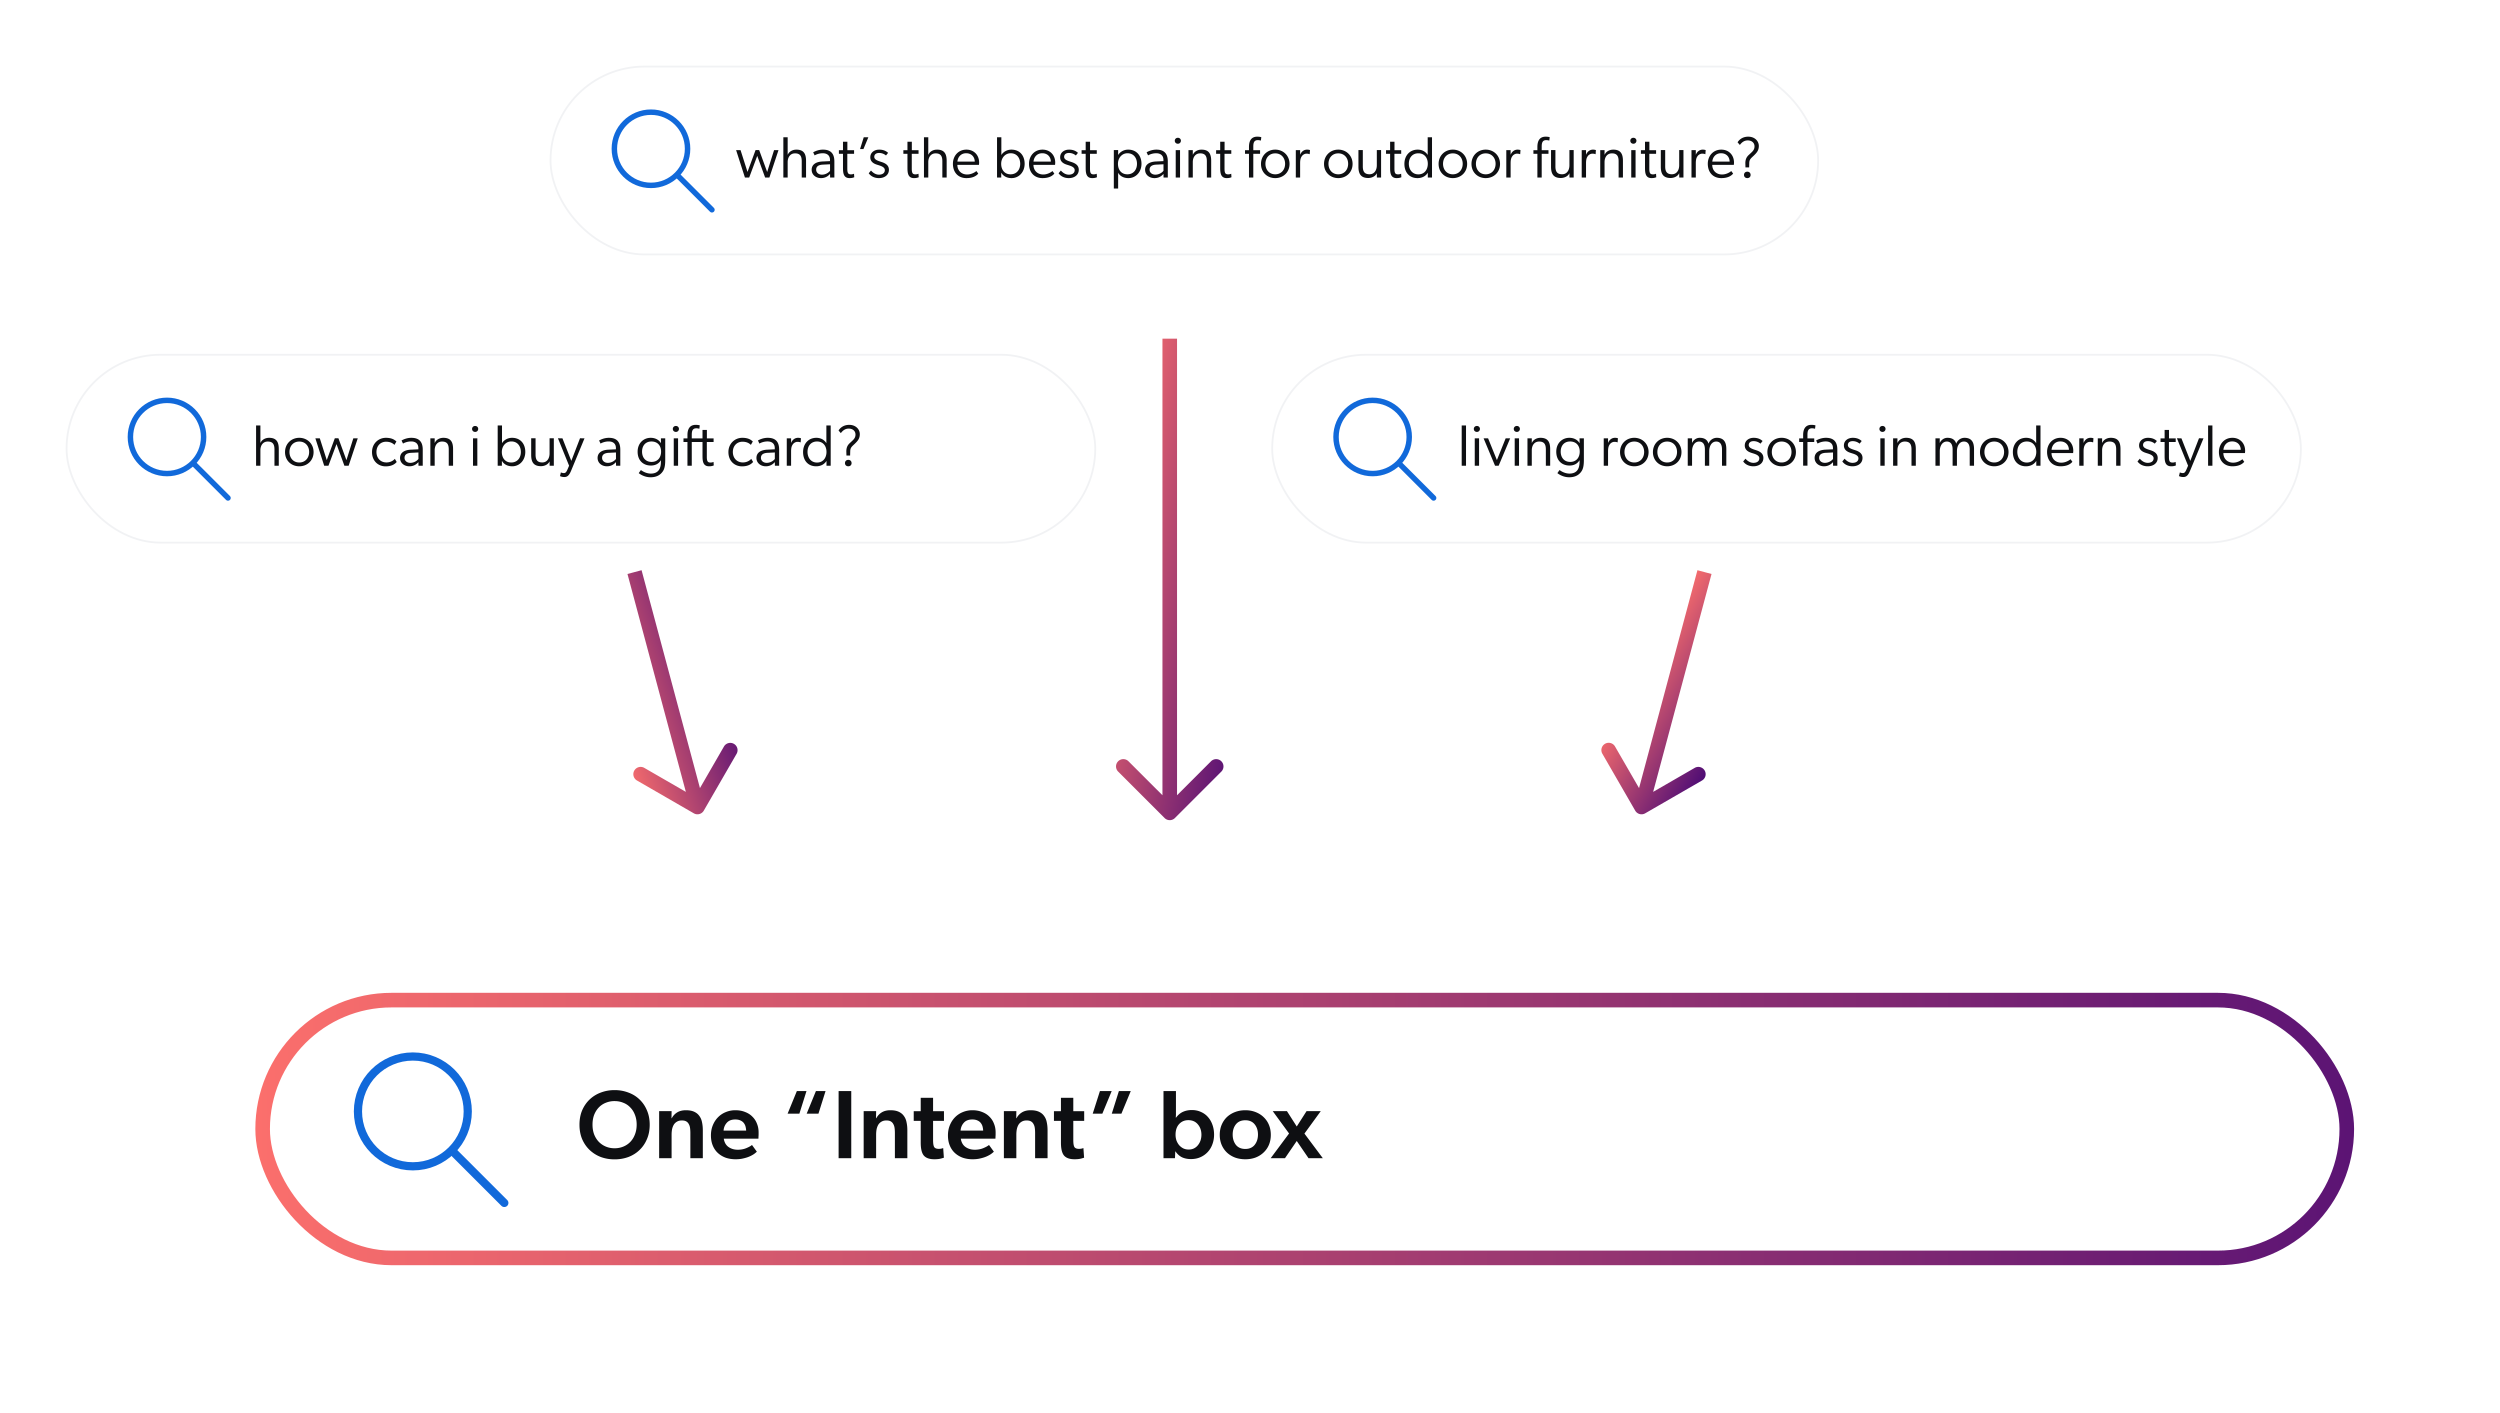 <svg xmlns="http://www.w3.org/2000/svg" width="1028" height="581" fill="none"><g filter="url(#a)"><rect width="522" height="78" x="214" y="15" fill="#fff" rx="39"/><rect width="521.25" height="77.25" x="214.375" y="15.375" stroke="#F1F2F4" stroke-width=".75" rx="38.625"/><circle cx="255.676" cy="49.176" r="15.051" stroke="#1169DA" stroke-width="2.25"/><path stroke="#1169DA" stroke-linecap="round" stroke-linejoin="round" stroke-width="2.25" d="M280.75 74.265 266.995 60.51"/><path fill="#0E0F12" d="M296.068 61h-1.752l-3.624-11.256h1.824l2.856 8.952 3.312-8.976h1.488l3.288 9 2.832-8.976h1.824L304.372 61h-1.752l-3.24-8.904L296.068 61Zm19.397-11.472c3.216 0 3.984 1.968 3.984 4.656V61h-1.776v-6.696c0-2.088-.672-3.24-2.76-3.24-2.016 0-3.024 1.656-3.024 3.6V61h-1.776V44.44h1.776v7.128h.072c.504-1.2 1.896-2.04 3.504-2.04ZM329.341 61l-.024-1.488c-.432.48-1.56 1.728-3.696 1.728s-3.864-1.368-3.864-3.432c0-1.92 1.416-3.264 4.488-3.408l3.048-.144v-.504c0-1.896-1.272-2.736-2.976-2.736-1.68 0-3.024.672-3.336.888l-.6-1.272c.744-.432 2.232-1.104 4.008-1.104 3.288 0 4.704 1.704 4.704 4.872V61h-1.752Zm-.024-5.448-2.928.144c-2.088.096-2.784.936-2.784 2.088 0 1.128.936 2.04 2.376 2.04 1.536 0 2.808-.888 3.336-1.608v-2.664Zm9.95 5.328c-.528.24-1.176.36-1.944.36-2.688 0-2.688-2.52-2.688-4.56v-5.424h-1.68v-1.488h1.68v-3.48h1.8v3.48h2.76v1.488h-2.784v5.784c0 .912 0 1.704.36 2.232.192.288.624.432 1.152.432.696 0 1.248-.264 1.248-.264l.096 1.44Zm2.392-11.592 1.512-4.848h1.896l-2.016 4.848h-1.392Zm4.494 8.832c1.08 1.224 2.208 1.704 3.288 1.704 1.224 0 2.4-.528 2.4-1.872s-1.896-1.8-2.76-2.088c-.816-.264-3.216-.816-3.216-3.192 0-2.064 1.8-3.144 3.624-3.144s2.904.6 3.696 1.32l-.864 1.08a4.426 4.426 0 0 0-2.832-1.032c-1.176 0-1.992.552-1.992 1.608 0 1.032 1.152 1.512 2.4 1.92 1.128.384 3.624.96 3.624 3.384 0 2.16-1.8 3.432-4.128 3.432-1.848 0-3.336-.792-4.176-1.992l.936-1.128Zm19.622 2.76c-.528.24-1.176.36-1.944.36-2.688 0-2.688-2.52-2.688-4.56v-5.424h-1.68v-1.488h1.68v-3.48h1.8v3.48h2.76v1.488h-2.784v5.784c0 .912 0 1.704.36 2.232.192.288.624.432 1.152.432.696 0 1.248-.264 1.248-.264l.096 1.44Zm7.51-11.352c3.216 0 3.984 1.968 3.984 4.656V61h-1.776v-6.696c0-2.088-.672-3.24-2.76-3.24-2.016 0-3.024 1.656-3.024 3.6V61h-1.776V44.44h1.776v7.128h.072c.504-1.2 1.896-2.04 3.504-2.04Zm16.972 9.864c-1.032 1.224-2.664 1.848-4.872 1.848-3.312 0-5.544-2.28-5.544-5.904 0-3.192 2.184-5.808 5.544-5.808 3.096 0 5.232 2.232 5.232 5.328 0 .408-.072.936-.072.936h-8.88c.024 2.328 1.632 3.96 4.032 3.96 2.208 0 3.792-1.416 3.792-1.416l.768 1.056Zm-1.44-4.944c0-1.584-1.032-3.408-3.504-3.432-2.256-.024-3.48 1.68-3.624 3.432h7.128ZM397.98 61V44.44h1.776v7.272h.024c.624-1.056 2.112-2.184 4.104-2.184 3.456 0 5.448 2.472 5.448 5.808s-2.256 5.904-5.4 5.904c-1.656 0-3.312-.672-4.176-2.184h-.048V61h-1.728Zm5.568-1.32c2.496 0 3.96-1.896 3.96-4.32 0-2.448-1.416-4.344-3.912-4.344-2.256 0-3.912 1.896-3.912 4.344 0 2.424 1.368 4.32 3.864 4.32Zm17.998-.288c-1.032 1.224-2.664 1.848-4.872 1.848-3.312 0-5.544-2.28-5.544-5.904 0-3.192 2.184-5.808 5.544-5.808 3.096 0 5.232 2.232 5.232 5.328 0 .408-.072.936-.072.936h-8.88c.024 2.328 1.632 3.96 4.032 3.96 2.208 0 3.792-1.416 3.792-1.416l.768 1.056Zm-1.44-4.944c0-1.584-1.032-3.408-3.504-3.432-2.256-.024-3.48 1.68-3.624 3.432h7.128Zm4.118 3.672c1.08 1.224 2.208 1.704 3.288 1.704 1.224 0 2.4-.528 2.4-1.872s-1.896-1.8-2.76-2.088c-.816-.264-3.216-.816-3.216-3.192 0-2.064 1.8-3.144 3.624-3.144s2.904.6 3.696 1.32l-.864 1.08a4.426 4.426 0 0 0-2.832-1.032c-1.176 0-1.992.552-1.992 1.608 0 1.032 1.152 1.512 2.4 1.92 1.128.384 3.624.96 3.624 3.384 0 2.16-1.8 3.432-4.128 3.432-1.848 0-3.336-.792-4.176-1.992l.936-1.128Zm14.84 2.76c-.528.24-1.176.36-1.944.36-2.688 0-2.688-2.52-2.688-4.56v-5.424h-1.68v-1.488h1.68v-3.48h1.8v3.48h2.76v1.488h-2.784v5.784c0 .912 0 1.704.36 2.232.192.288.624.432 1.152.432.696 0 1.248-.264 1.248-.264l.096 1.44Zm6.939 4.632V49.72h1.776v1.992h.024c.624-1.056 2.112-2.184 4.104-2.184 3.456 0 5.472 2.496 5.472 5.832s-2.28 5.88-5.424 5.88c-1.656 0-3.288-.648-4.152-2.16l-.024-.024v6.456h-1.776Zm5.568-5.832c2.496 0 3.96-1.896 3.96-4.32 0-2.448-1.416-4.344-3.912-4.344-2.256 0-3.912 1.896-3.912 4.344 0 2.424 1.344 4.32 3.864 4.32ZM466.45 61l-.024-1.488c-.432.48-1.56 1.728-3.696 1.728s-3.864-1.368-3.864-3.432c0-1.92 1.416-3.264 4.488-3.408l3.048-.144v-.504c0-1.896-1.272-2.736-2.976-2.736-1.68 0-3.024.672-3.336.888l-.6-1.272c.744-.432 2.232-1.104 4.008-1.104 3.288 0 4.704 1.704 4.704 4.872V61h-1.752Zm-.024-5.448-2.928.144c-2.088.096-2.784.936-2.784 2.088 0 1.128.936 2.04 2.376 2.04 1.536 0 2.808-.888 3.336-1.608v-2.664Zm7.166-9.672c-.024.696-.528 1.224-1.248 1.224-.744 0-1.272-.528-1.272-1.224s.528-1.224 1.272-1.224c.72 0 1.248.528 1.248 1.224ZM471.456 61V49.744h1.776V61h-1.776Zm10.599-11.472c3.216 0 3.984 1.968 3.984 4.656V61h-1.776v-6.696c0-2.088-.672-3.24-2.76-3.24-2.016 0-3.024 1.656-3.024 3.6V61h-1.776V49.744h1.776v1.824h.072c.504-1.2 1.896-2.04 3.504-2.04Zm12.321 11.352c-.528.24-1.176.36-1.944.36-2.688 0-2.688-2.52-2.688-4.56v-5.424h-1.68v-1.488h1.68v-3.48h1.8v3.48h2.76v1.488h-2.784v5.784c0 .912 0 1.704.36 2.232.192.288.624.432 1.152.432.696 0 1.248-.264 1.248-.264l.096 1.44Zm7.204.12v-9.744h-1.632v-1.488h1.632v-1.32c0-2.328.792-4.248 3.408-4.248.936 0 1.56.168 1.656.216l-.168 1.392s-.648-.192-1.248-.192c-1.656 0-1.872 1.272-1.872 2.712v1.44h2.784v1.488h-2.784V61h-1.776Zm10.797.24c-3.288 0-5.856-2.376-5.856-5.832 0-3.432 2.568-5.88 5.856-5.88s5.88 2.448 5.88 5.88c0 3.456-2.592 5.832-5.88 5.832Zm0-1.56c2.496 0 4.056-1.92 4.056-4.32 0-2.424-1.56-4.296-4.056-4.296s-4.032 1.872-4.032 4.296c0 2.4 1.536 4.32 4.032 4.32Zm8.459 1.32V49.744h1.776v1.92c.528-1.368 1.608-2.136 2.856-2.136.744 0 1.2.192 1.2.192l-.12 1.68h-.072c-.384-.168-.888-.216-1.224-.216-1.032 0-1.704.72-1.896.984-.456.648-.744 1.296-.744 3V61h-1.776Zm17.463.24c-3.288 0-5.856-2.376-5.856-5.832 0-3.432 2.568-5.88 5.856-5.88s5.88 2.448 5.88 5.88c0 3.456-2.592 5.832-5.88 5.832Zm0-1.56c2.496 0 4.056-1.92 4.056-4.32 0-2.424-1.56-4.296-4.056-4.296s-4.032 1.872-4.032 4.296c0 2.4 1.536 4.32 4.032 4.32Zm15.851-9.96h1.752V61h-1.728l-.024-1.8c-.504 1.2-1.944 1.992-3.552 1.992-3.216 0-4.008-1.968-4.008-4.656V49.72h1.8v6.696c0 2.088.672 3.24 2.76 3.24 2.016 0 3-1.728 3-3.696v-6.24Zm10.093 11.16c-.528.24-1.176.36-1.944.36-2.688 0-2.688-2.52-2.688-4.56v-5.424h-1.68v-1.488h1.68v-3.48h1.8v3.48h2.76v1.488h-2.784v5.784c0 .912 0 1.704.36 2.232.192.288.624.432 1.152.432.696 0 1.248-.264 1.248-.264l.096 1.44Zm10.871.12v-1.944h-.024c-.816 1.344-2.328 2.184-4.224 2.184-3.432 0-5.376-2.472-5.376-5.856 0-3.336 2.16-5.856 5.472-5.856 1.728 0 3.24.792 4.056 2.136h.048V44.44h1.776V61h-1.728Zm-3.888-1.296c2.496 0 3.888-1.944 3.888-4.368 0-2.448-1.392-4.296-3.888-4.296-2.472 0-3.912 1.824-3.912 4.272 0 2.424 1.44 4.392 3.912 4.392Zm14.182 1.536c-3.288 0-5.856-2.376-5.856-5.832 0-3.432 2.568-5.88 5.856-5.88s5.88 2.448 5.88 5.88c0 3.456-2.592 5.832-5.88 5.832Zm0-1.56c2.496 0 4.056-1.92 4.056-4.32 0-2.424-1.56-4.296-4.056-4.296s-4.032 1.872-4.032 4.296c0 2.4 1.536 4.32 4.032 4.32Zm13.524 1.56c-3.288 0-5.856-2.376-5.856-5.832 0-3.432 2.568-5.88 5.856-5.88s5.88 2.448 5.88 5.88c0 3.456-2.592 5.832-5.88 5.832Zm0-1.56c2.496 0 4.056-1.92 4.056-4.32 0-2.424-1.56-4.296-4.056-4.296s-4.032 1.872-4.032 4.296c0 2.4 1.536 4.32 4.032 4.32Zm8.459 1.32V49.744h1.776v1.92c.528-1.368 1.608-2.136 2.856-2.136.744 0 1.2.192 1.2.192l-.12 1.68h-.072c-.384-.168-.888-.216-1.224-.216-1.032 0-1.704.72-1.896.984-.456.648-.744 1.296-.744 3V61h-1.776Zm12.782 0v-9.744h-1.632v-1.488h1.632v-1.32c0-2.328.792-4.248 3.408-4.248.936 0 1.56.168 1.656.216l-.168 1.392s-.648-.192-1.248-.192c-1.656 0-1.872 1.272-1.872 2.712v1.44h2.784v1.488h-2.784V61h-1.776Zm13.172-11.28h1.752V61h-1.728l-.024-1.8c-.504 1.2-1.944 1.992-3.552 1.992-3.216 0-4.008-1.968-4.008-4.656V49.72h1.8v6.696c0 2.088.672 3.24 2.76 3.24 2.016 0 3-1.728 3-3.696v-6.24ZM638.399 61V49.744h1.776v1.92c.528-1.368 1.608-2.136 2.856-2.136.744 0 1.2.192 1.2.192l-.12 1.68h-.072c-.384-.168-.888-.216-1.224-.216-1.032 0-1.704.72-1.896.984-.456.648-.744 1.296-.744 3V61h-1.776Zm12.969-11.472c3.216 0 3.984 1.968 3.984 4.656V61h-1.776v-6.696c0-2.088-.672-3.24-2.76-3.24-2.016 0-3.024 1.656-3.024 3.6V61h-1.776V49.744h1.776v1.824h.072c.504-1.2 1.896-2.04 3.504-2.04Zm9.537-3.648c-.024.696-.528 1.224-1.248 1.224-.744 0-1.272-.528-1.272-1.224s.528-1.224 1.272-1.224c.72 0 1.248.528 1.248 1.224ZM658.769 61V49.744h1.776V61h-1.776Zm10.287-.12c-.528.24-1.176.36-1.944.36-2.688 0-2.688-2.52-2.688-4.56v-5.424h-1.68v-1.488h1.68v-3.48h1.8v3.48h2.76v1.488H666.2v5.784c0 .912 0 1.704.36 2.232.192.288.624.432 1.152.432.696 0 1.248-.264 1.248-.264l.096 1.44Zm9.43-11.16h1.752V61h-1.728l-.024-1.8c-.504 1.2-1.944 1.992-3.552 1.992-3.216 0-4.008-1.968-4.008-4.656V49.72h1.8v6.696c0 2.088.672 3.24 2.76 3.24 2.016 0 3-1.728 3-3.696v-6.24ZM683.539 61V49.744h1.776v1.92c.528-1.368 1.608-2.136 2.856-2.136.744 0 1.2.192 1.2.192l-.12 1.68h-.072c-.384-.168-.888-.216-1.224-.216-1.032 0-1.704.72-1.896.984-.456.648-.744 1.296-.744 3V61h-1.776Zm17.124-1.608c-1.032 1.224-2.664 1.848-4.872 1.848-3.312 0-5.544-2.28-5.544-5.904 0-3.192 2.184-5.808 5.544-5.808 3.096 0 5.232 2.232 5.232 5.328 0 .408-.072.936-.072.936h-8.88c.024 2.328 1.632 3.96 4.032 3.96 2.208 0 3.792-1.416 3.792-1.416l.768 1.056Zm-1.44-4.944c0-1.584-1.032-3.408-3.504-3.432-2.256-.024-3.48 1.68-3.624 3.432h7.128Zm6.511 2.376-.048-1.752c.024-1.752.648-2.64 1.416-3.36l.672-.624c.744-.696 1.68-1.44 1.68-2.88 0-1.536-1.176-2.472-2.808-2.472s-2.64 1.08-3.216 1.872l-.936-1.08c.408-.72 1.728-2.328 4.368-2.328 2.736 0 4.368 1.848 4.368 3.84 0 1.92-1.008 2.904-2.04 3.912-1.152 1.128-1.824 1.512-1.896 3l-.048 1.872h-1.512Zm2.112 3.12c0 .768-.552 1.296-1.344 1.296-.816 0-1.368-.528-1.368-1.296 0-.816.552-1.344 1.368-1.344.792 0 1.344.528 1.344 1.344Z"/></g><g filter="url(#b)"><rect width="423.75" height="78" x="15" y="133.5" fill="#fff" rx="39"/><rect width="423" height="77.25" x="15.375" y="133.875" stroke="#F1F2F4" stroke-width=".75" rx="38.625"/><circle cx="56.676" cy="167.676" r="15.051" stroke="#1169DA" stroke-width="2.25"/><path stroke="#1169DA" stroke-linecap="round" stroke-linejoin="round" stroke-width="2.25" d="M81.75 192.765 67.995 179.01"/><path fill="#0E0F12" d="M98.652 168.028c3.216 0 3.984 1.968 3.984 4.656v6.816h-1.776v-6.696c0-2.088-.672-3.24-2.76-3.24-2.016 0-3.024 1.656-3.024 3.6v6.336H93.3v-16.56h1.776v7.128h.072c.504-1.2 1.896-2.04 3.504-2.04Zm12.412 11.712c-3.288 0-5.856-2.376-5.856-5.832 0-3.432 2.568-5.88 5.856-5.88s5.88 2.448 5.88 5.88c0 3.456-2.592 5.832-5.88 5.832Zm0-1.56c2.496 0 4.056-1.92 4.056-4.32 0-2.424-1.56-4.296-4.056-4.296s-4.032 1.872-4.032 4.296c0 2.4 1.536 4.32 4.032 4.32Zm11.996 1.32h-1.752l-3.624-11.256h1.824l2.856 8.952 3.312-8.976h1.488l3.288 9 2.832-8.976h1.824l-3.744 11.256h-1.752l-3.24-8.904-3.312 8.904Zm28.066-1.536c-.528.6-1.728 1.8-4.56 1.8-3.024 0-5.592-2.16-5.592-5.88 0-3.552 2.712-5.856 5.688-5.856 2.496 0 3.576.816 4.344 1.512l-.792 1.392c-.744-.696-1.728-1.296-3.48-1.296-2.184 0-3.936 1.632-3.936 4.224 0 2.568 1.728 4.296 4.104 4.296 2.328 0 3.456-1.488 3.456-1.488l.768 1.296Zm8.957 1.536-.024-1.488c-.432.48-1.56 1.728-3.696 1.728s-3.864-1.368-3.864-3.432c0-1.92 1.416-3.264 4.488-3.408l3.048-.144v-.504c0-1.896-1.272-2.736-2.976-2.736-1.68 0-3.024.672-3.336.888l-.6-1.272c.744-.432 2.232-1.104 4.008-1.104 3.288 0 4.704 1.704 4.704 4.872v6.6h-1.752Zm-.024-5.448-2.928.144c-2.088.096-2.784.936-2.784 2.088 0 1.128.936 2.04 2.376 2.04 1.536 0 2.808-.888 3.336-1.608v-2.664Zm10.262-6.024c3.216 0 3.984 1.968 3.984 4.656v6.816h-1.776v-6.696c0-2.088-.672-3.24-2.76-3.24-2.016 0-3.024 1.656-3.024 3.6v6.336h-1.776v-11.256h1.776v1.824h.072c.504-1.2 1.896-2.04 3.504-2.04Zm14.318-3.648c-.024.696-.528 1.224-1.248 1.224-.744 0-1.272-.528-1.272-1.224s.528-1.224 1.272-1.224c.72 0 1.248.528 1.248 1.224Zm-2.136 15.12v-11.256h1.776V179.5h-1.776Zm10.149 0v-16.56h1.776v7.272h.024c.624-1.056 2.112-2.184 4.104-2.184 3.456 0 5.448 2.472 5.448 5.808s-2.256 5.904-5.4 5.904c-1.656 0-3.312-.672-4.176-2.184h-.048v1.944h-1.728Zm5.568-1.32c2.496 0 3.96-1.896 3.96-4.32 0-2.448-1.416-4.344-3.912-4.344-2.256 0-3.912 1.896-3.912 4.344 0 2.424 1.368 4.32 3.864 4.32Zm15.766-9.96h1.752v11.28h-1.728l-.024-1.8c-.504 1.2-1.944 1.992-3.552 1.992-3.216 0-4.008-1.968-4.008-4.656v-6.816h1.8v6.696c0 2.088.672 3.24 2.76 3.24 2.016 0 3-1.728 3-3.696v-6.24Zm8.029 11.28-4.584-11.28 1.848.024 3.648 9.264 3.576-9.288 1.848.024-5.496 13.296c-.864 2.064-1.632 2.616-2.832 2.616-1.008 0-1.752-.384-1.752-.384l.36-1.512s.624.264 1.128.264c.576 0 .984-.024 1.632-1.56l.624-1.464Zm19.302 0-.024-1.488c-.432.48-1.56 1.728-3.696 1.728s-3.864-1.368-3.864-3.432c0-1.92 1.416-3.264 4.488-3.408l3.048-.144v-.504c0-1.896-1.272-2.736-2.976-2.736-1.68 0-3.024.672-3.336.888l-.6-1.272c.744-.432 2.232-1.104 4.008-1.104 3.288 0 4.704 1.704 4.704 4.872v6.6h-1.752Zm-.024-5.448-2.928.144c-2.088.096-2.784.936-2.784 2.088 0 1.128.936 2.04 2.376 2.04 1.536 0 2.808-.888 3.336-1.608v-2.664Zm18.476 3.24h-.048c-.816 1.344-2.184 2.136-4.104 2.136-2.976 0-5.424-1.944-5.424-5.688 0-3.528 2.448-5.712 5.376-5.712 2.064 0 3.48.984 4.176 2.16h.048l-.024-1.944h1.776v8.856c0 2.52-.36 3.864-1.08 4.848-.72 1.008-2.088 2.304-4.944 2.304-2.832 0-4.704-1.584-4.872-1.704l.888-1.272c.744.576 2.328 1.464 4.08 1.464 3.096 0 4.152-2.016 4.152-4.824v-.624Zm-3.84.648c2.568 0 3.912-1.872 3.912-4.224 0-2.568-1.536-4.176-3.96-4.176-2.544 0-3.864 1.848-3.864 4.176 0 2.352 1.368 4.224 3.912 4.224Zm11.257-13.56c-.024.696-.528 1.224-1.248 1.224-.744 0-1.272-.528-1.272-1.224s.528-1.224 1.272-1.224c.72 0 1.248.528 1.248 1.224Zm-2.136 15.12v-11.256h1.776V179.5h-1.776Zm16.359-1.56.096 1.44c-.528.24-1.176.36-1.944.36-2.688 0-2.688-2.52-2.688-4.56v-5.424h-4.416v9.744h-1.776v-9.744h-1.632v-1.488h1.632v-1.32c0-2.328.792-4.248 3.408-4.248.936 0 1.56.168 1.656.216l-.168 1.392s-.648-.192-1.248-.192c-1.656 0-1.872 1.272-1.872 2.712v1.44h4.416v-3.48h1.8v3.48h2.76v1.488h-2.784v5.784c0 .912 0 1.704.36 2.232.192.288.624.432 1.152.432a3.2 3.2 0 0 0 1.248-.264Zm16.272.024c-.528.6-1.728 1.8-4.56 1.8-3.024 0-5.592-2.16-5.592-5.88 0-3.552 2.712-5.856 5.688-5.856 2.496 0 3.576.816 4.344 1.512l-.792 1.392c-.744-.696-1.728-1.296-3.48-1.296-2.184 0-3.936 1.632-3.936 4.224 0 2.568 1.728 4.296 4.104 4.296 2.328 0 3.456-1.488 3.456-1.488l.768 1.296Zm8.957 1.536-.024-1.488c-.432.48-1.56 1.728-3.696 1.728s-3.864-1.368-3.864-3.432c0-1.92 1.416-3.264 4.488-3.408l3.048-.144v-.504c0-1.896-1.272-2.736-2.976-2.736-1.68 0-3.024.672-3.336.888l-.6-1.272c.744-.432 2.232-1.104 4.008-1.104 3.288 0 4.704 1.704 4.704 4.872v6.6h-1.752Zm-.024-5.448-2.928.144c-2.088.096-2.784.936-2.784 2.088 0 1.128.936 2.04 2.376 2.04 1.536 0 2.808-.888 3.336-1.608v-2.664Zm4.91 5.448v-11.256h1.776v1.92c.528-1.368 1.608-2.136 2.856-2.136.744 0 1.2.192 1.2.192l-.12 1.68h-.072c-.384-.168-.888-.216-1.224-.216-1.032 0-1.704.72-1.896.984-.456.648-.744 1.296-.744 3v5.832h-1.776Zm16.332 0v-1.944h-.024c-.816 1.344-2.328 2.184-4.224 2.184-3.432 0-5.376-2.472-5.376-5.856 0-3.336 2.16-5.856 5.472-5.856 1.728 0 3.24.792 4.056 2.136h.048v-7.224h1.776v16.56h-1.728Zm-3.888-1.296c2.496 0 3.888-1.944 3.888-4.368 0-2.448-1.392-4.296-3.888-4.296-2.472 0-3.912 1.824-3.912 4.272 0 2.424 1.44 4.392 3.912 4.392Zm12.094-2.88-.048-1.752c.024-1.752.648-2.64 1.416-3.36l.672-.624c.744-.696 1.68-1.44 1.68-2.88 0-1.536-1.176-2.472-2.808-2.472s-2.64 1.08-3.216 1.872l-.936-1.08c.408-.72 1.728-2.328 4.368-2.328 2.736 0 4.368 1.848 4.368 3.84 0 1.92-1.008 2.904-2.04 3.912-1.152 1.128-1.824 1.512-1.896 3l-.048 1.872h-1.512Zm2.112 3.12c0 .768-.552 1.296-1.344 1.296-.816 0-1.368-.528-1.368-1.296 0-.816.552-1.344 1.368-1.344.792 0 1.344.528 1.344 1.344Z"/></g><g filter="url(#c)"><rect width="423.75" height="78" x="510.75" y="133.5" fill="#fff" rx="39"/><rect width="423" height="77.25" x="511.125" y="133.875" stroke="#F1F2F4" stroke-width=".75" rx="38.625"/><circle cx="552.426" cy="167.676" r="15.051" stroke="#1169DA" stroke-width="2.25"/><path stroke="#1169DA" stroke-linecap="round" stroke-linejoin="round" stroke-width="2.25" d="m577.5 192.765-13.755-13.755"/><path fill="#0E0F12" d="M589.05 179.5v-16.56h1.776v16.56h-1.776Zm7.503-15.12c-.024.696-.528 1.224-1.248 1.224-.744 0-1.272-.528-1.272-1.224s.528-1.224 1.272-1.224c.72 0 1.248.528 1.248 1.224Zm-2.136 15.12v-11.256h1.776V179.5h-1.776Zm8.343 0-4.704-11.256h1.848l3.624 8.952 3.6-8.952h1.848l-4.728 11.256h-1.488Zm10.223-15.12c-.024.696-.528 1.224-1.248 1.224-.744 0-1.272-.528-1.272-1.224s.528-1.224 1.272-1.224c.72 0 1.248.528 1.248 1.224Zm-2.136 15.12v-11.256h1.776V179.5h-1.776Zm10.599-11.472c3.216 0 3.984 1.968 3.984 4.656v6.816h-1.776v-6.696c0-2.088-.672-3.24-2.76-3.24-2.016 0-3.024 1.656-3.024 3.6v6.336h-1.776v-11.256h1.776v1.824h.072c.504-1.2 1.896-2.04 3.504-2.04Zm16.065 9.264h-.048c-.816 1.344-2.184 2.136-4.104 2.136-2.976 0-5.424-1.944-5.424-5.688 0-3.528 2.448-5.712 5.376-5.712 2.064 0 3.48.984 4.176 2.16h.048l-.024-1.944h1.776v8.856c0 2.52-.36 3.864-1.08 4.848-.72 1.008-2.088 2.304-4.944 2.304-2.832 0-4.704-1.584-4.872-1.704l.888-1.272c.744.576 2.328 1.464 4.08 1.464 3.096 0 4.152-2.016 4.152-4.824v-.624Zm-3.84.648c2.568 0 3.912-1.872 3.912-4.224 0-2.568-1.536-4.176-3.96-4.176-2.544 0-3.864 1.848-3.864 4.176 0 2.352 1.368 4.224 3.912 4.224Zm13.782 1.56v-11.256h1.776v1.92c.528-1.368 1.608-2.136 2.856-2.136.744 0 1.2.192 1.2.192l-.12 1.68h-.072c-.384-.168-.888-.216-1.224-.216-1.032 0-1.704.72-1.896.984-.456.648-.744 1.296-.744 3v5.832h-1.776Zm12.564.24c-3.288 0-5.856-2.376-5.856-5.832 0-3.432 2.568-5.88 5.856-5.88s5.88 2.448 5.88 5.88c0 3.456-2.592 5.832-5.88 5.832Zm0-1.56c2.496 0 4.056-1.92 4.056-4.32 0-2.424-1.56-4.296-4.056-4.296s-4.032 1.872-4.032 4.296c0 2.4 1.536 4.32 4.032 4.32Zm13.524 1.56c-3.288 0-5.856-2.376-5.856-5.832 0-3.432 2.568-5.88 5.856-5.88s5.88 2.448 5.88 5.88c0 3.456-2.592 5.832-5.88 5.832Zm0-1.56c2.496 0 4.056-1.92 4.056-4.32 0-2.424-1.56-4.296-4.056-4.296s-4.032 1.872-4.032 4.296c0 2.4 1.536 4.32 4.032 4.32Zm17.003-7.728a3.618 3.618 0 0 1 3.408-2.424c3.288 0 3.912 2.328 3.912 4.68v6.792h-1.776v-6.696c0-1.368-.36-3.24-2.376-3.24-1.848 0-2.88 1.8-2.88 4.008v5.928h-1.776v-6.696c0-1.368-.36-3.24-2.376-3.24-1.848 0-2.904 1.8-2.904 4.008v5.928H682v-11.256h1.776l-.024 1.8h.072c.552-1.152 1.728-2.016 3.096-2.016 2.208 0 3.216 1.032 3.624 2.424Zm15.195 6.168c1.08 1.224 2.208 1.704 3.288 1.704 1.224 0 2.4-.528 2.4-1.872s-1.896-1.8-2.76-2.088c-.816-.264-3.216-.816-3.216-3.192 0-2.064 1.8-3.144 3.624-3.144s2.904.6 3.696 1.32l-.864 1.08a4.426 4.426 0 0 0-2.832-1.032c-1.176 0-1.992.552-1.992 1.608 0 1.032 1.152 1.512 2.4 1.92 1.128.384 3.624.96 3.624 3.384 0 2.16-1.8 3.432-4.128 3.432-1.848 0-3.336-.792-4.176-1.992l.936-1.128Zm14.864 3.12c-3.288 0-5.856-2.376-5.856-5.832 0-3.432 2.568-5.88 5.856-5.88s5.88 2.448 5.88 5.88c0 3.456-2.592 5.832-5.88 5.832Zm0-1.56c2.496 0 4.056-1.92 4.056-4.32 0-2.424-1.56-4.296-4.056-4.296s-4.032 1.872-4.032 4.296c0 2.4 1.536 4.32 4.032 4.32Zm8.844 1.32v-9.744h-1.632v-1.488h1.632v-1.32c0-2.328.792-4.248 3.408-4.248.936 0 1.56.168 1.656.216l-.168 1.392s-.648-.192-1.248-.192c-1.656 0-1.872 1.272-1.872 2.712v1.44h2.784v1.488h-2.784v9.744h-1.776Zm12.308 0-.024-1.488c-.432.48-1.56 1.728-3.696 1.728s-3.864-1.368-3.864-3.432c0-1.92 1.416-3.264 4.488-3.408l3.048-.144v-.504c0-1.896-1.272-2.736-2.976-2.736-1.68 0-3.024.672-3.336.888l-.6-1.272c.744-.432 2.232-1.104 4.008-1.104 3.288 0 4.704 1.704 4.704 4.872v6.6h-1.752Zm-.024-5.448-2.928.144c-2.088.096-2.784.936-2.784 2.088 0 1.128.936 2.04 2.376 2.04 1.536 0 2.808-.888 3.336-1.608v-2.664Zm4.766 2.568c1.08 1.224 2.208 1.704 3.288 1.704 1.224 0 2.4-.528 2.4-1.872s-1.896-1.8-2.76-2.088c-.816-.264-3.216-.816-3.216-3.192 0-2.064 1.8-3.144 3.624-3.144s2.904.6 3.696 1.32l-.864 1.08a4.426 4.426 0 0 0-2.832-1.032c-1.176 0-1.992.552-1.992 1.608 0 1.032 1.152 1.512 2.4 1.92 1.128.384 3.624.96 3.624 3.384 0 2.16-1.8 3.432-4.128 3.432-1.848 0-3.336-.792-4.176-1.992l.936-1.128Zm16.837-12.24c-.024.696-.528 1.224-1.248 1.224-.744 0-1.272-.528-1.272-1.224s.528-1.224 1.272-1.224c.72 0 1.248.528 1.248 1.224Zm-2.136 15.12v-11.256h1.776V179.5h-1.776Zm10.6-11.472c3.216 0 3.984 1.968 3.984 4.656v6.816h-1.776v-6.696c0-2.088-.672-3.24-2.76-3.24-2.016 0-3.024 1.656-3.024 3.6v6.336h-1.776v-11.256h1.776v1.824h.072c.504-1.2 1.896-2.04 3.504-2.04Zm20.606 2.424a3.618 3.618 0 0 1 3.408-2.424c3.288 0 3.912 2.328 3.912 4.68v6.792h-1.776v-6.696c0-1.368-.36-3.24-2.376-3.24-1.848 0-2.88 1.8-2.88 4.008v5.928h-1.776v-6.696c0-1.368-.36-3.24-2.376-3.24-1.848 0-2.904 1.8-2.904 4.008v5.928h-1.776v-11.256h1.776l-.024 1.8h.072c.552-1.152 1.728-2.016 3.096-2.016 2.208 0 3.216 1.032 3.624 2.424Zm15.621 9.288c-3.288 0-5.856-2.376-5.856-5.832 0-3.432 2.568-5.88 5.856-5.88s5.88 2.448 5.88 5.88c0 3.456-2.592 5.832-5.88 5.832Zm0-1.56c2.496 0 4.056-1.92 4.056-4.32 0-2.424-1.56-4.296-4.056-4.296s-4.032 1.872-4.032 4.296c0 2.4 1.536 4.32 4.032 4.32Zm17.292 1.32v-1.944h-.024c-.816 1.344-2.328 2.184-4.224 2.184-3.432 0-5.376-2.472-5.376-5.856 0-3.336 2.16-5.856 5.472-5.856 1.728 0 3.24.792 4.056 2.136h.048v-7.224h1.776v16.56h-1.728Zm-3.888-1.296c2.496 0 3.888-1.944 3.888-4.368 0-2.448-1.392-4.296-3.888-4.296-2.472 0-3.912 1.824-3.912 4.272 0 2.424 1.44 4.392 3.912 4.392Zm18.742-.312c-1.032 1.224-2.664 1.848-4.872 1.848-3.312 0-5.544-2.28-5.544-5.904 0-3.192 2.184-5.808 5.544-5.808 3.096 0 5.232 2.232 5.232 5.328 0 .408-.072.936-.072.936h-8.88c.024 2.328 1.632 3.96 4.032 3.96 2.208 0 3.792-1.416 3.792-1.416l.768 1.056Zm-1.44-4.944c0-1.584-1.032-3.408-3.504-3.432-2.256-.024-3.48 1.68-3.624 3.432h7.128Zm4.262 6.552v-11.256h1.776v1.92c.528-1.368 1.608-2.136 2.856-2.136.743 0 1.2.192 1.2.192l-.12 1.68h-.072c-.384-.168-.888-.216-1.224-.216-1.032 0-1.704.72-1.896.984-.456.648-.744 1.296-.744 3v5.832h-1.776Zm12.969-11.472c3.216 0 3.984 1.968 3.984 4.656v6.816h-1.776v-6.696c0-2.088-.672-3.24-2.76-3.24-2.016 0-3.024 1.656-3.024 3.6v6.336h-1.776v-11.256h1.776v1.824h.072c.504-1.2 1.896-2.04 3.504-2.04Zm11.918 8.592c1.08 1.224 2.208 1.704 3.288 1.704 1.224 0 2.4-.528 2.4-1.872s-1.896-1.8-2.76-2.088c-.816-.264-3.216-.816-3.216-3.192 0-2.064 1.8-3.144 3.624-3.144s2.904.6 3.696 1.32l-.864 1.08a4.426 4.426 0 0 0-2.832-1.032c-1.176 0-1.992.552-1.992 1.608 0 1.032 1.152 1.512 2.4 1.92 1.128.384 3.624.96 3.624 3.384 0 2.16-1.8 3.432-4.128 3.432-1.848 0-3.336-.792-4.176-1.992l.936-1.128Zm14.84 2.76c-.528.24-1.176.36-1.944.36-2.688 0-2.688-2.52-2.688-4.56v-5.424h-1.68v-1.488h1.68v-3.48h1.8v3.48h2.76v1.488h-2.784v5.784c0 .912 0 1.704.36 2.232.192.288.624.432 1.152.432.696 0 1.248-.264 1.248-.264l.096 1.44Zm5.014.12-4.584-11.28 1.848.024 3.648 9.264 3.576-9.288 1.848.024-5.496 13.296c-.864 2.064-1.632 2.616-2.832 2.616-1.008 0-1.752-.384-1.752-.384l.36-1.512s.624.264 1.128.264c.576 0 .984-.024 1.632-1.56l.624-1.464Zm8.23 0v-16.56h1.776v16.56h-1.776Zm14.871-1.608c-1.032 1.224-2.664 1.848-4.872 1.848-3.312 0-5.544-2.28-5.544-5.904 0-3.192 2.184-5.808 5.544-5.808 3.096 0 5.232 2.232 5.232 5.328 0 .408-.072.936-.072.936h-8.88c.024 2.328 1.632 3.96 4.032 3.96 2.208 0 3.792-1.416 3.792-1.416l.768 1.056Zm-1.44-4.944c0-1.584-1.032-3.408-3.504-3.432-2.256-.024-3.48 1.68-3.624 3.432h7.128Z"/></g><g filter="url(#d)"><rect width="863" height="112" x="69" y="372.25" fill="#fff" rx="56"/><rect width="857" height="106" x="72" y="375.25" stroke="url(#e)" stroke-width="6" rx="53"/><circle cx="133.764" cy="421.014" r="22.576" stroke="#1169DA" stroke-width="3.375"/><path stroke="#1169DA" stroke-linecap="round" stroke-linejoin="round" stroke-width="3.375" d="m171.375 458.647-20.632-20.632"/><path fill="#0E0F12" d="M202.28 426.49c0-2.213.373-4.2 1.12-5.96.773-1.76 1.813-3.253 3.12-4.48a13.334 13.334 0 0 1 4.56-2.8c1.76-.667 3.64-1 5.64-1 2 0 3.88.333 5.64 1 1.76.64 3.28 1.573 4.56 2.8 1.307 1.227 2.333 2.72 3.08 4.48.773 1.76 1.16 3.747 1.16 5.96s-.387 4.2-1.16 5.96c-.747 1.76-1.773 3.253-3.08 4.48-1.28 1.227-2.8 2.173-4.56 2.84-1.76.64-3.64.96-5.64.96-2 0-3.88-.32-5.64-.96a13.862 13.862 0 0 1-4.56-2.84c-1.307-1.227-2.347-2.72-3.12-4.48-.747-1.76-1.12-3.747-1.12-5.96Zm14.44 9.68c1.28 0 2.467-.227 3.56-.68a8.262 8.262 0 0 0 2.88-1.92c.827-.853 1.467-1.88 1.92-3.08.48-1.2.72-2.547.72-4.04 0-1.493-.24-2.84-.72-4.04-.453-1.2-1.093-2.213-1.92-3.04a7.607 7.607 0 0 0-2.88-1.92c-1.093-.453-2.28-.68-3.56-.68a9.51 9.51 0 0 0-3.6.68 8.05 8.05 0 0 0-2.88 1.92c-.8.827-1.44 1.84-1.92 3.04-.453 1.2-.68 2.547-.68 4.04 0 1.493.227 2.84.68 4.04.48 1.2 1.133 2.227 1.96 3.08a8.792 8.792 0 0 0 2.88 1.92c1.093.453 2.28.68 3.56.68Zm23.44-15.28-.04 2.92h.12a6.072 6.072 0 0 1 2.24-2.4c.96-.587 2.146-.88 3.56-.88 1.386 0 2.533.213 3.44.64.906.427 1.613 1.013 2.12 1.76.533.72.893 1.587 1.08 2.6.213.987.32 2.067.32 3.24v11.48h-5.12v-10.36c0-.72-.04-1.387-.12-2-.08-.64-.254-1.187-.52-1.64a2.643 2.643 0 0 0-1.04-1.12c-.454-.267-1.054-.4-1.8-.4-.8 0-1.467.16-2 .48a3.657 3.657 0 0 0-1.32 1.24c-.32.533-.56 1.16-.72 1.88-.134.72-.2 1.48-.2 2.28v9.64h-5.12v-19.36h5.12Zm26.218-.36c1.493 0 2.826.24 4 .72 1.2.453 2.2 1.093 3 1.92a7.84 7.84 0 0 1 1.88 2.88c.453 1.093.68 2.28.68 3.56v.84c0 .293-.014.573-.04.84 0 .293-.014.6-.04.92h-14.24c.24 1.547.893 2.693 1.96 3.44 1.066.747 2.333 1.12 3.8 1.12 1.306 0 2.493-.227 3.56-.68 1.066-.453 1.826-.88 2.28-1.28l2 2.76c-.267.267-.654.587-1.16.96-.507.347-1.12.68-1.84 1-.72.32-1.56.587-2.52.8-.96.24-2.027.36-3.2.36-1.467 0-2.827-.213-4.08-.64-1.227-.453-2.294-1.093-3.2-1.92-.907-.827-1.614-1.853-2.12-3.08-.507-1.227-.76-2.613-.76-4.16 0-1.547.266-2.96.8-4.24.533-1.28 1.253-2.373 2.16-3.28a9.301 9.301 0 0 1 3.16-2.08 10.156 10.156 0 0 1 3.92-.76Zm-4.84 8.36h9.28a8.343 8.343 0 0 0-.24-1.6 4 4 0 0 0-.68-1.44c-.32-.453-.774-.813-1.36-1.08-.56-.293-1.294-.44-2.2-.44-1.52 0-2.68.453-3.48 1.36-.8.907-1.24 1.973-1.32 3.2Zm37.968-16.24h3.96l-2.92 9.28h-4.84l3.8-9.28Zm-11.64 9.28 3.8-9.28h3.96l-2.92 9.28h-4.84Zm20.972-9.28h5.2v27.6h-5.2v-27.6Zm15.423 8.24-.04 2.92h.12a6.08 6.08 0 0 1 2.24-2.4c.96-.587 2.147-.88 3.56-.88 1.387 0 2.534.213 3.44.64.907.427 1.614 1.013 2.12 1.76.534.72.894 1.587 1.08 2.6.214.987.32 2.067.32 3.24v11.48h-5.12v-10.36c0-.72-.04-1.387-.12-2-.08-.64-.253-1.187-.52-1.64a2.637 2.637 0 0 0-1.04-1.12c-.453-.267-1.053-.4-1.8-.4-.8 0-1.466.16-2 .48a3.673 3.673 0 0 0-1.32 1.24c-.32.533-.56 1.16-.72 1.88-.133.72-.2 1.48-.2 2.28v9.64h-5.12v-19.36h5.12Zm18.338.04v-5.52h5.08v5.52h4.48v3.96h-4.48v7.84c0 1.493.16 2.48.48 2.96.32.48.934.72 1.84.72.267 0 .507-.013.72-.04.24-.027.44-.067.6-.12.187-.053.36-.107.52-.16l.28 3.96c-.133.053-.546.173-1.24.36-.693.187-1.586.28-2.68.28-2 0-3.44-.507-4.32-1.52-.853-1.013-1.28-2.787-1.28-5.32v-8.96h-2.88v-3.96h2.88Zm21.24-.4c1.493 0 2.826.24 4 .72 1.2.453 2.2 1.093 3 1.92a7.84 7.84 0 0 1 1.88 2.88c.453 1.093.68 2.28.68 3.56v.84c0 .293-.014.573-.04.84 0 .293-.014.6-.04.92h-14.24c.24 1.547.893 2.693 1.96 3.44 1.066.747 2.333 1.12 3.8 1.12 1.306 0 2.493-.227 3.56-.68 1.066-.453 1.826-.88 2.28-1.28l2 2.76c-.267.267-.654.587-1.16.96-.507.347-1.12.68-1.84 1-.72.32-1.56.587-2.52.8-.96.24-2.027.36-3.2.36-1.467 0-2.827-.213-4.08-.64-1.227-.453-2.294-1.093-3.2-1.92-.907-.827-1.614-1.853-2.12-3.08-.507-1.227-.76-2.613-.76-4.16 0-1.547.266-2.96.8-4.24.533-1.28 1.253-2.373 2.16-3.28a9.301 9.301 0 0 1 3.16-2.08 10.156 10.156 0 0 1 3.92-.76Zm-4.84 8.36h9.28a8.343 8.343 0 0 0-.24-1.6 4 4 0 0 0-.68-1.44c-.32-.453-.774-.813-1.36-1.08-.56-.293-1.294-.44-2.2-.44-1.52 0-2.68.453-3.48 1.36-.8.907-1.24 1.973-1.32 3.2Zm22.919-8-.04 2.92h.12a6.072 6.072 0 0 1 2.24-2.4c.96-.587 2.146-.88 3.56-.88 1.386 0 2.533.213 3.44.64.906.427 1.613 1.013 2.12 1.76.533.72.893 1.587 1.08 2.6.213.987.32 2.067.32 3.24v11.48h-5.12v-10.36c0-.72-.04-1.387-.12-2-.08-.64-.254-1.187-.52-1.64a2.643 2.643 0 0 0-1.04-1.12c-.454-.267-1.054-.4-1.8-.4-.8 0-1.467.16-2 .48a3.657 3.657 0 0 0-1.32 1.24c-.32.533-.56 1.16-.72 1.88-.134.72-.2 1.48-.2 2.28v9.64h-5.12v-19.36h5.12Zm18.338.04v-5.52h5.08v5.52h4.48v3.96h-4.48v7.84c0 1.493.16 2.48.48 2.96.32.48.933.72 1.84.72.266 0 .506-.013.72-.04.24-.027.44-.067.6-.12.186-.053.36-.107.52-.16l.28 3.96c-.134.053-.547.173-1.24.36-.694.187-1.587.28-2.68.28-2 0-3.44-.507-4.32-1.52-.854-1.013-1.28-2.787-1.28-5.32v-8.96h-2.88v-3.96h2.88Zm23.83-8.28h4.88l-3.84 9.28h-3.96l2.92-9.28Zm-10.76 9.28 2.96-9.28h4.84l-3.84 9.28h-3.96Zm29.101 18.32v-27.6h5.12V422.25c0 .267-.013.507-.04.72 0 .24-.013.44-.04.6h.12c.854-1.12 1.814-1.92 2.88-2.4 1.094-.48 2.294-.72 3.6-.72 1.414 0 2.68.267 3.8.8 1.147.507 2.107 1.213 2.88 2.12.8.907 1.414 1.987 1.84 3.24.427 1.227.64 2.547.64 3.96 0 1.387-.226 2.693-.68 3.92a9.207 9.207 0 0 1-1.88 3.16 9.08 9.08 0 0 1-3 2.16c-1.173.533-2.493.8-3.96.8-1.36 0-2.573-.24-3.64-.72-1.04-.507-1.946-1.32-2.72-2.44h-.08l-.12 2.8h-4.72Zm10.36-3.56c.827 0 1.56-.16 2.2-.48a4.82 4.82 0 0 0 1.64-1.36c.454-.56.8-1.2 1.04-1.92.24-.747.36-1.52.36-2.32 0-1.68-.48-3.093-1.44-4.24-.96-1.173-2.28-1.76-3.96-1.76-1.546 0-2.813.547-3.8 1.64-.96 1.067-1.44 2.52-1.44 4.36 0 .8.12 1.573.36 2.32.267.72.627 1.36 1.08 1.92a5.727 5.727 0 0 0 1.72 1.36c.667.32 1.414.48 2.24.48Zm12.771-6.04c0-1.52.267-2.907.8-4.16.534-1.253 1.267-2.32 2.2-3.2.96-.88 2.08-1.56 3.36-2.04 1.28-.48 2.667-.72 4.16-.72 1.494 0 2.867.24 4.12.72 1.28.48 2.387 1.16 3.32 2.04a9.127 9.127 0 0 1 2.24 3.2c.534 1.253.8 2.64.8 4.16s-.266 2.907-.8 4.16a9.211 9.211 0 0 1-2.24 3.16c-.933.88-2.04 1.56-3.32 2.04-1.253.453-2.626.68-4.12.68-1.493 0-2.88-.227-4.16-.68-1.28-.48-2.4-1.16-3.36-2.04a9.498 9.498 0 0 1-2.2-3.16c-.533-1.253-.8-2.64-.8-4.16Zm10.52 5.8c1.654 0 2.934-.56 3.84-1.68.907-1.147 1.36-2.56 1.36-4.24 0-1.68-.453-3.08-1.36-4.2-.906-1.12-2.186-1.68-3.84-1.68-1.68 0-2.973.56-3.88 1.68-.88 1.12-1.32 2.52-1.32 4.2 0 1.68.44 3.093 1.32 4.24.907 1.12 2.2 1.68 3.88 1.68Zm10.425 3.8 7.56-10.16-6.72-9.2h5.84l4.04 6.32 4.04-6.32h5.84l-6.72 9.24 7.56 10.12h-5.88l-4.84-7.08-4.84 7.08h-5.88Z"/></g><path fill="url(#f)" d="M478.879 336.371a2.998 2.998 0 0 0 4.242 0l19.092-19.092a2.998 2.998 0 0 0 0-4.242 2.998 2.998 0 0 0-4.242 0L481 330.007l-16.971-16.97a2.998 2.998 0 0 0-4.242 0 2.998 2.998 0 0 0 0 4.242l19.092 19.092ZM481 139.25h-3v195h6v-195h-3Z"/><path fill="url(#g)" d="M285.296 334.437a3 3 0 0 0 4.098-1.098l13.5-23.383a3 3 0 0 0-5.196-3l-12 20.785-20.785-12a3 3 0 0 0-3 5.196l23.383 13.5Zm-24.382-99.19-2.898.776 25.882 96.593 2.898-.777 2.898-.776-25.882-96.593-2.898.777Z"/><path fill="url(#h)" d="M676.499 334.437a3 3 0 0 1-4.098-1.098l-13.5-23.383a3 3 0 1 1 5.196-3l12 20.785 20.785-12a3 3 0 0 1 3 5.196l-23.383 13.5Zm24.382-99.19 2.898.776-25.882 96.593-2.898-.777-2.898-.776 25.882-96.593 2.898.777Z"/><defs><linearGradient id="e" x1="69" x2="1120" y1="428.25" y2="428.25" gradientUnits="userSpaceOnUse"><stop stop-color="#FB6F6C"/><stop offset="1" stop-color="#390076"/></linearGradient><linearGradient id="f" x1="443.5" x2="526" y1="265.5" y2="280.5" gradientUnits="userSpaceOnUse"><stop stop-color="#FB6F6C"/><stop offset="1" stop-color="#390076"/></linearGradient><linearGradient id="g" x1="261" x2="320.5" y1="332" y2="312.5" gradientUnits="userSpaceOnUse"><stop stop-color="#FB6F6C"/><stop offset="1" stop-color="#390076"/></linearGradient><linearGradient id="h" x1="654.5" x2="701" y1="305" y2="332" gradientUnits="userSpaceOnUse"><stop stop-color="#FB6F6C"/><stop offset="1" stop-color="#390076"/></linearGradient><filter id="a" width="576" height="132" x="199" y="0" color-interpolation-filters="sRGB" filterUnits="userSpaceOnUse"><feFlood flood-opacity="0" result="BackgroundImageFix"/><feColorMatrix in="SourceAlpha" result="hardAlpha" values="0 0 0 0 0 0 0 0 0 0 0 0 0 0 0 0 0 0 127 0"/><feOffset dx="12" dy="12"/><feGaussianBlur stdDeviation="13.5"/><feColorMatrix values="0 0 0 0 0.017 0 0 0 0 0.033 0 0 0 0 0.121 0 0 0 0.06 0"/><feBlend in2="BackgroundImageFix" result="effect1_dropShadow_2843_56995"/><feBlend in="SourceGraphic" in2="effect1_dropShadow_2843_56995" result="shape"/></filter><filter id="b" width="477.75" height="132" x="0" y="118.5" color-interpolation-filters="sRGB" filterUnits="userSpaceOnUse"><feFlood flood-opacity="0" result="BackgroundImageFix"/><feColorMatrix in="SourceAlpha" result="hardAlpha" values="0 0 0 0 0 0 0 0 0 0 0 0 0 0 0 0 0 0 127 0"/><feOffset dx="12" dy="12"/><feGaussianBlur stdDeviation="13.5"/><feColorMatrix values="0 0 0 0 0.017 0 0 0 0 0.033 0 0 0 0 0.121 0 0 0 0.06 0"/><feBlend in2="BackgroundImageFix" result="effect1_dropShadow_2843_56995"/><feBlend in="SourceGraphic" in2="effect1_dropShadow_2843_56995" result="shape"/></filter><filter id="c" width="477.75" height="132" x="495.75" y="118.5" color-interpolation-filters="sRGB" filterUnits="userSpaceOnUse"><feFlood flood-opacity="0" result="BackgroundImageFix"/><feColorMatrix in="SourceAlpha" result="hardAlpha" values="0 0 0 0 0 0 0 0 0 0 0 0 0 0 0 0 0 0 127 0"/><feOffset dx="12" dy="12"/><feGaussianBlur stdDeviation="13.5"/><feColorMatrix values="0 0 0 0 0.017 0 0 0 0 0.033 0 0 0 0 0.121 0 0 0 0.06 0"/><feBlend in2="BackgroundImageFix" result="effect1_dropShadow_2843_56995"/><feBlend in="SourceGraphic" in2="effect1_dropShadow_2843_56995" result="shape"/></filter><filter id="d" width="983" height="232" x="45" y="348.25" color-interpolation-filters="sRGB" filterUnits="userSpaceOnUse"><feFlood flood-opacity="0" result="BackgroundImageFix"/><feColorMatrix in="SourceAlpha" result="hardAlpha" values="0 0 0 0 0 0 0 0 0 0 0 0 0 0 0 0 0 0 127 0"/><feOffset dx="36" dy="36"/><feGaussianBlur stdDeviation="30"/><feColorMatrix values="0 0 0 0 0.017 0 0 0 0 0.033 0 0 0 0 0.121 0 0 0 0.12 0"/><feBlend in2="BackgroundImageFix" result="effect1_dropShadow_2843_56995"/><feBlend in="SourceGraphic" in2="effect1_dropShadow_2843_56995" result="shape"/></filter></defs></svg>
